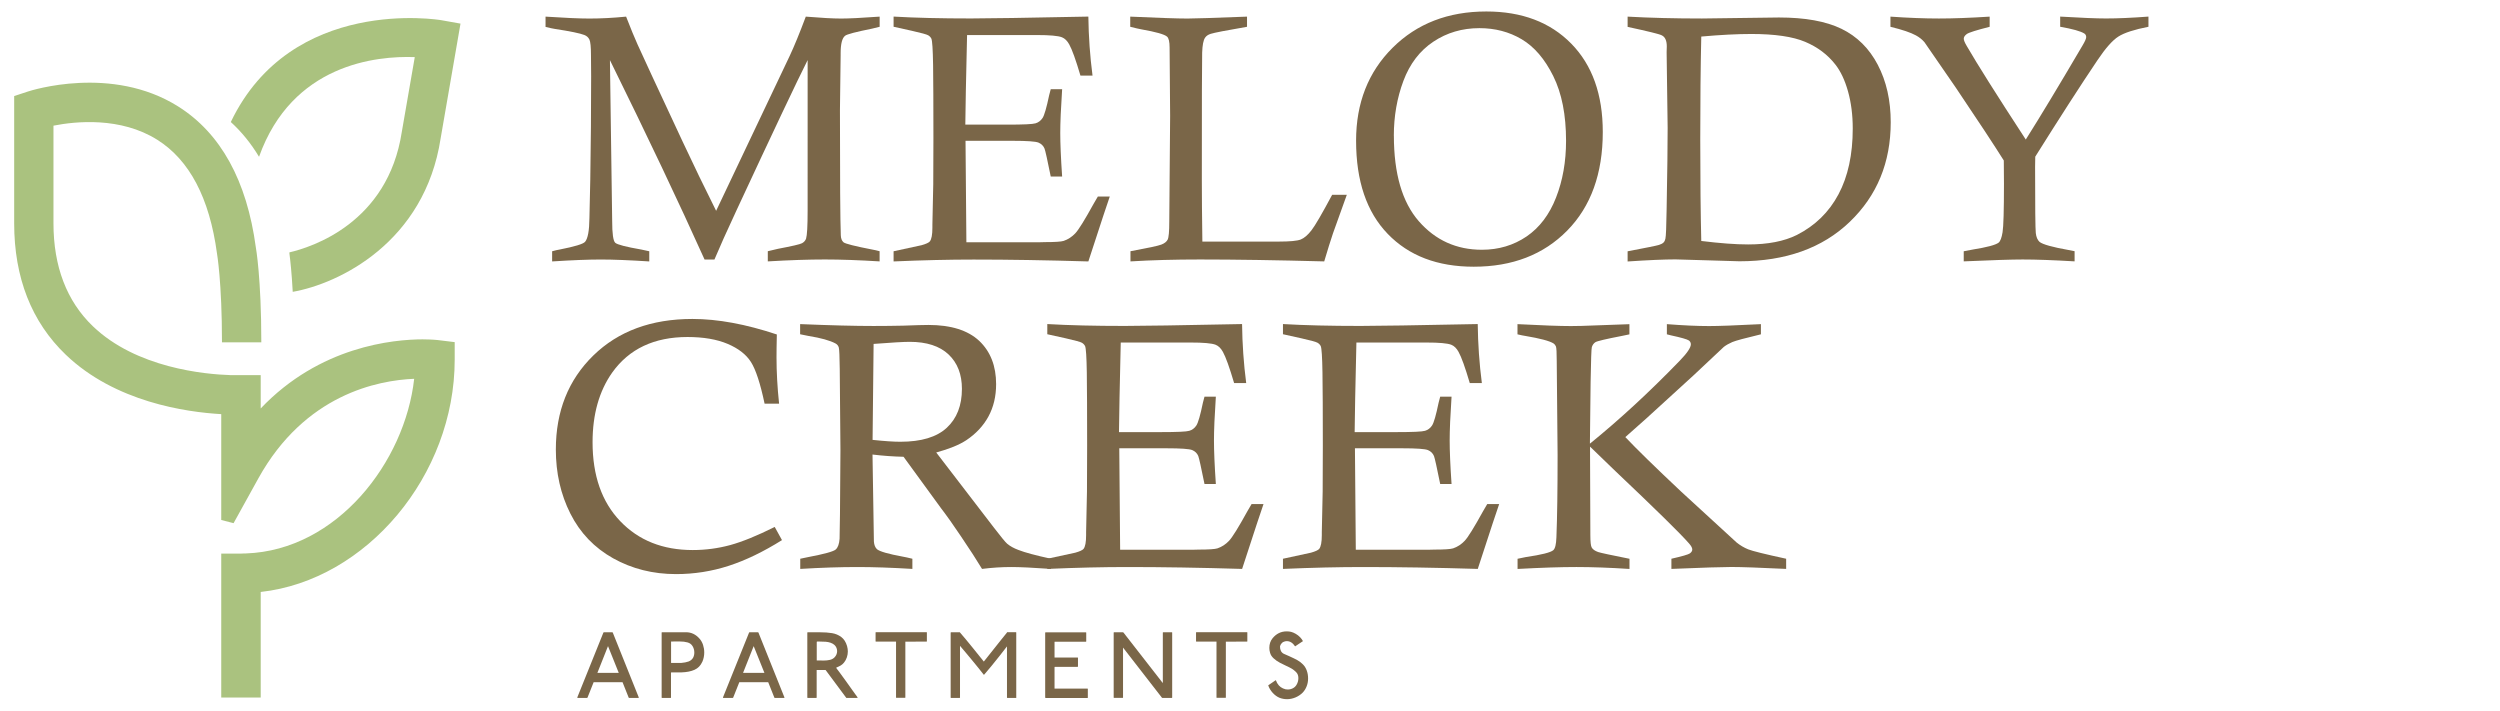 <?xml version="1.0" encoding="UTF-8"?> <svg xmlns="http://www.w3.org/2000/svg" xmlns:xlink="http://www.w3.org/1999/xlink" id="Layer_1" viewBox="0 0 612 173.95"><defs><style>.cls-1{fill:none;}.cls-2{clip-path:url(#clippath);}.cls-3{fill:#aac27f;}.cls-4{fill:#7a6648;}.cls-5{clip-path:url(#clippath-1);}</style><clipPath id="clippath"><rect class="cls-1" x="3.46" y="2.8" width="522.45" height="168.34"></rect></clipPath><clipPath id="clippath-1"><rect class="cls-1" x="-538.48" y="-952.41" width="1606.33" height="2078.78"></rect></clipPath></defs><g class="cls-2"><g class="cls-5"><path class="cls-4" d="m133.55,6.56v-2.49c4.7.31,8.28.47,10.73.47,2.79,0,5.78-.15,8.99-.47,1.15,2.96,2.08,5.21,2.78,6.76.93,2.09,4.59,9.99,11,23.71,2.73,5.83,5.48,11.52,8.26,17.07l18.02-37.95c1.1-2.34,2.41-5.54,3.93-9.59,3.77.31,6.66.47,8.66.47,1.86,0,5-.15,9.42-.47v2.49c-.85.23-1.48.38-1.9.46-3.91.79-6.1,1.36-6.55,1.73-.73.56-1.1,1.98-1.1,4.26v.55l-.17,13.39c0,16.84.07,27.06.21,30.66.03.76.24,1.32.65,1.69.41.37,2.81.97,7.2,1.82.36.06.91.18,1.65.38v2.49c-5.07-.31-9.53-.47-13.39-.47s-8.6.15-13.98.47v-2.49c1.1-.28,1.93-.48,2.49-.59,3.43-.65,5.4-1.1,5.89-1.37.49-.27.82-.64.99-1.12.25-.82.38-3.09.38-6.84V14.71c-2.56,5.07-8.34,17.28-17.34,36.62-2.48,5.32-4.3,9.39-5.48,12.21h-2.41c-6.3-13.99-14.02-30.27-23.17-48.82l.55,39.36c0,3.13.25,4.91.76,5.36.51.45,2.63,1,6.38,1.65.42.08,1.07.23,1.94.42v2.49c-4.87-.31-8.81-.47-11.83-.47s-7,.15-11.95.47v-2.49c.82-.23,1.42-.36,1.82-.42,3.72-.73,5.8-1.36,6.25-1.9.67-.79,1.03-2.72,1.06-5.78l.21-9.5c.14-8.67.21-17.08.21-25.21l-.04-5.15c0-2.06-.13-3.34-.38-3.86-.25-.52-.66-.9-1.23-1.12-1.07-.42-3.46-.91-7.18-1.48-.54-.08-1.33-.25-2.36-.51"></path><path class="cls-4" d="m236.31,30.51h10.22c3.94,0,6.27-.1,6.97-.32.7-.21,1.27-.64,1.71-1.29.44-.65.98-2.52,1.63-5.62.08-.31.21-.79.38-1.44h2.79c-.31,4.65-.46,8.22-.46,10.73s.15,6.14.46,10.64h-2.79c-.82-4.08-1.33-6.36-1.52-6.84-.28-.67-.77-1.16-1.48-1.46-.7-.29-2.8-.44-6.29-.44h-11.57l.21,24.84h17.7l1.56-.04c2.42,0,3.94-.1,4.56-.3,1.07-.36,2.01-.98,2.83-1.84.82-.86,2.32-3.29,4.52-7.28.23-.4.56-.97,1.01-1.73h2.92c-.34.9-2.08,6.19-5.24,15.88-10.25-.31-19.61-.46-28.08-.46-5.91,0-12.45.15-19.6.46v-2.49l6.84-1.48c1.1-.31,1.77-.62,2.03-.93.42-.53.63-1.65.63-3.34v-.76l.21-9.93c.03-1.91.04-5.67.04-11.28,0-8.14-.03-14.1-.08-17.89-.06-3.78-.2-5.93-.42-6.44-.17-.34-.43-.61-.78-.82-.35-.21-1.65-.57-3.91-1.08l-4.56-1.01v-2.49c5.29.31,11.61.46,18.96.46,4.02,0,13.6-.15,28.72-.46.06,4.87.4,9.69,1.02,14.44h-2.96c-1.13-3.83-2.04-6.38-2.75-7.64-.48-.87-1.07-1.45-1.77-1.73-.93-.37-2.98-.55-6.17-.55h-17.06l-.3,13.6-.13,8.32Z"></path><path class="cls-4" d="m276.68,6.56v-2.49c6.9.31,11.57.47,14.02.47,1.52,0,6.38-.15,14.57-.47v2.49c-5.07.87-8.04,1.45-8.91,1.73-.62.2-1.07.51-1.35.93-.42.59-.66,1.82-.72,3.68-.06,1.86-.08,12.28-.08,31.25,0,3.75.04,8.74.13,14.99h18.63c2.79,0,4.6-.17,5.45-.51.85-.34,1.72-1.08,2.62-2.24.9-1.15,2.59-4.06,5.07-8.7h3.59l-3.38,9.42c-.59,1.75-1.31,4.04-2.15,6.88-11.65-.31-21.79-.47-30.42-.47-6.11,0-11.77.15-17.01.47v-2.49c4.29-.79,6.81-1.33,7.57-1.63.76-.29,1.27-.7,1.53-1.2.27-.51.4-1.98.4-4.44l.21-25.89-.13-16.68c0-1.44-.21-2.34-.63-2.7-.65-.56-2.73-1.15-6.25-1.77-.62-.11-1.54-.32-2.75-.63"></path><path class="cls-4" d="m331.97,34.44c0-9.23,2.98-16.82,8.93-22.74,5.96-5.93,13.6-8.89,22.95-8.89,8.7,0,15.63,2.62,20.78,7.86,5.15,5.24,7.73,12.45,7.73,21.63,0,10.19-2.9,18.24-8.7,24.14-5.8,5.9-13.43,8.85-22.89,8.85-8.87,0-15.88-2.67-21.05-8.03-5.17-5.35-7.75-12.95-7.75-22.81m9.25-1.25c0,9.3,2.03,16.28,6.1,20.95,4.07,4.66,9.22,6.99,15.44,6.99,4.11,0,7.76-1.09,10.94-3.25,3.18-2.17,5.59-5.35,7.22-9.53,1.64-4.18,2.45-8.81,2.45-13.88,0-6.37-1.04-11.65-3.13-15.85-2.08-4.2-4.66-7.2-7.73-9.02-3.07-1.82-6.52-2.72-10.35-2.72-4.19,0-7.96,1.1-11.28,3.32-3.32,2.21-5.76,5.41-7.33,9.6-1.56,4.18-2.34,8.66-2.34,13.42"></path><path class="cls-4" d="m398.44,6.56v-2.49c5.57.31,11.64.46,18.2.46l18.84-.25c6.39,0,11.49.92,15.31,2.77,3.81,1.85,6.78,4.78,8.89,8.81,2.11,4.03,3.17,8.72,3.17,14.06,0,9.86-3.35,17.99-10.05,24.41-6.7,6.42-15.7,9.63-26.99,9.63-.65,0-3.23-.08-7.73-.23-4.5-.15-7.15-.23-7.94-.23-2.73,0-6.63.17-11.7.51v-2.49c4.59-.87,7.14-1.39,7.67-1.56.52-.17.89-.36,1.12-.59s.38-.54.46-.93c.14-.59.24-2.98.3-7.18.17-9.15.25-15.81.25-19.97l-.25-18.5.04-1.44c0-1.4-.41-2.31-1.23-2.7-.48-.28-3.27-.97-8.36-2.07m18.03,52.41c4.56.56,8.39.85,11.49.85,4.82,0,8.79-.77,11.91-2.32,4.48-2.28,7.88-5.6,10.2-9.97,2.32-4.36,3.48-9.73,3.48-16.09,0-3.32-.39-6.36-1.16-9.1-.77-2.75-1.81-4.93-3.1-6.57-1.89-2.42-4.35-4.27-7.39-5.55-3.04-1.28-7.43-1.92-13.18-1.92-3.46,0-7.55.21-12.25.63-.17,7.41-.25,15.8-.25,25.17,0,9.91.09,18.2.25,24.87"></path><path class="cls-4" d="m480.72,64v-2.49c.98-.19,1.72-.34,2.2-.42,3.49-.56,5.6-1.12,6.34-1.69.42-.34.75-1.19.97-2.56.22-1.36.34-5.33.34-11.89l-.04-5.66c-2.37-3.77-6.28-9.71-11.74-17.82l-7.69-11.15c-.56-.65-1.25-1.2-2.07-1.65-1.27-.7-3.35-1.41-6.25-2.11v-2.49c4.45.31,8.4.46,11.87.46s7.52-.15,12.42-.46v2.49c-3.24.82-5.11,1.41-5.6,1.77-.49.36-.74.75-.74,1.14,0,.37.24.96.72,1.77,2.54,4.39,7.35,12.03,14.46,22.92,3.55-5.62,8.18-13.3,13.9-23.04.59-.99.89-1.66.89-2.03,0-.39-.15-.69-.46-.89-.9-.56-2.87-1.12-5.91-1.65v-2.49c5.15.31,8.89.46,11.23.46,2.81,0,6.27-.15,10.38-.46v2.49c-3.46.68-5.91,1.47-7.35,2.39-1.44.91-3.14,2.83-5.11,5.76-4.28,6.36-9.36,14.25-15.25,23.65-.03,1.41-.04,2.24-.04,2.49,0,9.8.06,15.2.17,16.2.11,1,.42,1.72.93,2.18.79.62,3.15,1.28,7.09,1.98.34.06.83.15,1.48.29v2.49c-5.24-.31-9.48-.46-12.71-.46-2.59,0-7.39.15-14.4.46"></path><path class="cls-4" d="m189.66,129.01l1.77,3.21c-4.53,2.84-8.87,4.94-13.03,6.29-4.16,1.35-8.46,2.03-12.9,2.03-5.65,0-10.78-1.29-15.39-3.86-4.61-2.58-8.1-6.22-10.48-10.94-2.38-4.72-3.56-9.95-3.56-15.69,0-9.38,3.06-17.05,9.17-23.02,6.12-5.97,14.21-8.95,24.27-8.95,6.18,0,13.07,1.27,20.66,3.8-.06,2.48-.08,4.34-.08,5.57,0,3.61.21,7.39.63,11.36h-3.55c-1.04-4.93-2.15-8.32-3.33-10.18-1.18-1.86-3.09-3.34-5.74-4.46-2.64-1.11-5.91-1.67-9.79-1.67-8.16,0-14.3,2.9-18.44,8.7-3.2,4.53-4.81,10.22-4.81,17.06,0,8.17,2.26,14.61,6.77,19.32,4.51,4.72,10.43,7.07,17.74,7.07,3.15,0,6.22-.41,9.2-1.22,2.98-.82,6.61-2.3,10.89-4.44"></path><path class="cls-4" d="m195.87,81.83v-2.49c7.46.31,13.44.46,17.95.46,2.59,0,5.01-.03,7.27-.08,2.98-.11,5.05-.17,6.21-.17,5.49,0,9.63,1.3,12.41,3.89,2.76,2.62,4.14,6.15,4.14,10.6,0,2.98-.63,5.62-1.88,7.92-1.25,2.29-3.06,4.23-5.43,5.81-1.72,1.13-4.17,2.13-7.35,3l14.07,18.33c1.75,2.28,2.85,3.62,3.3,4.01.7.59,1.62,1.1,2.75,1.52,1.58.62,4.24,1.34,7.98,2.15v2.49c-4.45-.31-7.69-.46-9.71-.46-2.34,0-4.73.15-7.18.46-1.27-2.11-2.99-4.77-5.15-7.96-2.17-3.19-3.49-5.09-3.97-5.68-.28-.34-.55-.69-.8-1.06l-9.29-12.75c-2.51-.06-5.04-.24-7.6-.55l.34,21.28c.06.85.31,1.48.76,1.9.68.56,2.79,1.17,6.34,1.82.51.09,1.28.25,2.32.51v2.49c-5.1-.31-9.59-.46-13.47-.46-4.17,0-8.83.15-13.98.46v-2.49l1.82-.38c4.03-.76,6.31-1.39,6.86-1.88.55-.49.86-1.37.95-2.64.06-.82.13-8.05.21-21.71l-.17-19.85c-.03-3.04-.11-4.78-.23-5.24-.13-.45-.4-.79-.82-1.01-1.38-.73-3.56-1.34-6.55-1.82-.45-.08-1.14-.22-2.07-.42m17.7,25.85c2.93.31,5.19.46,6.8.46,5.13,0,8.92-1.14,11.38-3.43,2.46-2.28,3.7-5.46,3.7-9.52,0-3.55-1.09-6.36-3.27-8.42s-5.36-3.09-9.52-3.09c-1.49,0-4.44.17-8.83.51l-.25,23.48Z"></path><path class="cls-4" d="m273.96,105.78h10.22c3.94,0,6.27-.1,6.97-.32.7-.21,1.28-.64,1.71-1.29.44-.65.98-2.52,1.62-5.62.08-.31.21-.79.38-1.44h2.78c-.31,4.65-.46,8.22-.46,10.73s.15,6.14.46,10.64h-2.78c-.82-4.08-1.33-6.36-1.52-6.84-.28-.67-.77-1.16-1.48-1.46-.7-.29-2.8-.44-6.29-.44h-11.57l.21,24.84h17.7l1.56-.04c2.42,0,3.94-.1,4.56-.3,1.07-.36,2.01-.98,2.83-1.84.82-.86,2.32-3.29,4.52-7.28.23-.4.56-.97,1.01-1.73h2.92c-.34.9-2.08,6.19-5.24,15.88-10.25-.31-19.61-.46-28.09-.46-5.91,0-12.45.15-19.6.46v-2.49l6.84-1.48c1.1-.31,1.77-.62,2.03-.93.42-.53.63-1.65.63-3.34v-.76l.21-9.93c.03-1.91.04-5.67.04-11.28,0-8.14-.03-14.1-.08-17.89-.06-3.78-.2-5.93-.42-6.44-.17-.34-.43-.61-.78-.82-.35-.21-1.65-.57-3.91-1.08l-4.56-1.01v-2.49c5.29.31,11.61.46,18.96.46,4.02,0,13.6-.15,28.72-.46.06,4.87.39,9.69,1.01,14.44h-2.96c-1.13-3.83-2.04-6.38-2.75-7.64-.48-.87-1.07-1.45-1.77-1.73-.93-.37-2.98-.55-6.17-.55h-17.06l-.3,13.6-.13,8.32Z"></path><path class="cls-4" d="m331.66,105.78h10.22c3.94,0,6.27-.1,6.97-.32.7-.21,1.28-.64,1.71-1.29.44-.65.98-2.52,1.62-5.62.08-.31.21-.79.38-1.44h2.78c-.31,4.65-.46,8.22-.46,10.73s.15,6.14.46,10.64h-2.78c-.82-4.08-1.33-6.36-1.52-6.84-.28-.67-.77-1.16-1.48-1.46-.7-.29-2.8-.44-6.29-.44h-11.58l.21,24.84h17.7l1.56-.04c2.42,0,3.94-.1,4.56-.3,1.07-.36,2.01-.98,2.83-1.84.82-.86,2.32-3.29,4.52-7.28.23-.4.56-.97,1.01-1.73h2.92c-.34.9-2.08,6.19-5.24,15.88-10.25-.31-19.61-.46-28.09-.46-5.91,0-12.44.15-19.6.46v-2.49l6.84-1.48c1.1-.31,1.77-.62,2.03-.93.42-.53.64-1.65.64-3.34v-.76l.21-9.93c.03-1.91.04-5.67.04-11.28,0-8.14-.03-14.1-.09-17.89-.06-3.78-.2-5.93-.42-6.44-.17-.34-.43-.61-.78-.82-.35-.21-1.65-.57-3.91-1.08l-4.56-1.01v-2.49c5.29.31,11.62.46,18.96.46,4.02,0,13.6-.15,28.72-.46.06,4.87.39,9.69,1.01,14.44h-2.96c-1.13-3.83-2.04-6.38-2.75-7.64-.48-.87-1.07-1.45-1.77-1.73-.93-.37-2.98-.55-6.17-.55h-17.06l-.3,13.6-.13,8.32Z"></path><path class="cls-4" d="m371.48,81.84v-2.49c6.01.31,10.36.47,13.07.47.98,0,1.87-.02,2.66-.04l11.67-.42v2.49l-1.82.38c-3.93.76-6.1,1.27-6.51,1.54-.41.27-.7.67-.87,1.2-.11.34-.21,3.21-.3,8.61l-.17,15.03c7.22-5.86,14.53-12.6,21.92-20.23,1.86-1.91,2.79-3.28,2.79-4.09,0-.37-.15-.68-.46-.93-.45-.31-1.93-.73-4.44-1.27-.22-.06-.55-.14-.97-.25v-2.49c3.97.31,7.42.47,10.35.47,2.22,0,6.45-.15,12.67-.47v2.49c-3.89.93-6.22,1.56-7.01,1.9-.79.34-1.48.73-2.07,1.18l-7.43,6.98-11.49,10.49-5.19,4.61c2.73,2.9,7.29,7.35,13.69,13.37l13.56,12.44c.87.7,1.82,1.26,2.83,1.67,1.01.41,4.11,1.18,9.29,2.3v2.49c-6.44-.31-10.91-.47-13.41-.47-2.11,0-7,.15-14.68.47v-2.49c2.65-.6,4.16-1.04,4.54-1.32.38-.29.57-.6.57-.94,0-.4-.27-.9-.8-1.49-2.05-2.36-8.07-8.27-18.03-17.71l-6.2-5.99.08,21.67c0,1.66.11,2.67.34,3.04.25.45.78.82,1.57,1.1.59.2,3.15.75,7.67,1.65v2.49c-4.79-.31-9.12-.47-12.98-.47s-8.48.15-14.42.47v-2.49c.9-.2,1.58-.34,2.03-.42,3.86-.56,6.09-1.13,6.72-1.69.45-.39.7-1.43.76-3.12.2-5.04.29-11.77.29-20.19l-.21-22.97c0-2.06-.07-3.24-.19-3.57-.13-.32-.32-.57-.57-.74-.96-.62-3.28-1.24-6.97-1.86-.42-.06-1.04-.18-1.86-.38"></path><path class="cls-3" d="m103.61,83.07c-7.39,0-25.36,1.72-39.79,16.92v-8.16h-7.38c-6.29-.2-23.06-1.73-33.72-11.98-6.39-6.14-9.63-14.62-9.63-25.19v-23.9c5.41-1.07,16.43-2.2,25.42,3.46,7.87,4.96,12.78,14.25,14.61,27.83.01.07,1.22,7.02,1.22,21.75h9.63c0-15.74-1.32-23.14-1.34-23.24-2.2-16.36-8.61-27.98-19.06-34.53-16.25-10.19-35.96-3.89-36.79-3.61l-3.31,1.09v31.15c0,13.32,4.25,24.14,12.63,32.17,12.09,11.6,29.48,14.06,38.06,14.55v25.91l3.02.78,6.04-10.92c11.4-20.62,29.31-24.06,38.17-24.42-2.25,20.36-18.9,41.97-41.18,42.75h-.36c-.29.03-.57.04-.86.04h-4.83v35.23h9.66v-25.84c25.9-2.87,47.49-28.54,47.49-56.88v-4.28l-4.27-.52c-.23-.02-1.45-.15-3.43-.15"></path><path class="cls-3" d="m101.54,13.96l-3.18,18.33c-3.42,22.36-22.13,28.24-27.51,29.49v.28c.22,1.67.56,4.77.81,9.38,11.27-1.97,32.31-12.08,36.21-37.59l4.86-28.07-4.71-.84c-.4-.07-36.66-6.1-51.52,24.93,2.65,2.41,4.95,5.25,6.91,8.51,8.11-22.69,28.7-24.75,38.13-24.4"></path><path class="cls-4" d="m156.37,170.73c0,.08-.02.12-.05.12h-2.28c-.07,0-.12-.02-.13-.05l-1.51-3.79h-7.08l-1.51,3.79s-.06.05-.12.05h-2.31s-.06-.04-.06-.12l6.38-15.84s.02-.06.05-.08c.03-.02.06-.03.07-.03h2.07c.06,0,.1.04.13.11l6.35,15.84Zm-4.9-6.01l-2.63-6.55-2.6,6.55h5.23Z"></path><path class="cls-4" d="m171.93,162c-.42.93-1.06,1.59-1.92,1.97-.86.38-1.92.59-3.19.63h-2.51l-.05.1v6.06l-.05.09h-2.16c-.06,0-.08-.04-.08-.12v-15.85s0-.06.03-.08c.02-.02.04-.03.05-.03h5.88c1.3,0,2.41.53,3.32,1.58.38.43.67.94.86,1.53.19.59.29,1.2.29,1.84,0,.8-.15,1.56-.46,2.27m-2.26-1c.19-.36.29-.78.29-1.25,0-.59-.15-1.13-.46-1.61-.27-.43-.67-.72-1.21-.87-.53-.15-1.18-.23-1.93-.23-.38,0-.72,0-1.03,0-.31,0-.66,0-1.06.02v5.24h2.46c.73-.06,1.34-.18,1.83-.36.49-.19.86-.5,1.12-.95"></path><path class="cls-4" d="m192.03,170.73c0,.08-.02.12-.05.12h-2.28c-.07,0-.12-.02-.13-.05l-1.51-3.79h-7.08l-1.51,3.79s-.06.05-.12.05h-2.31s-.06-.04-.06-.12l6.38-15.84s.02-.06.05-.08c.03-.02.06-.03.07-.03h2.07c.06,0,.1.04.13.11l6.35,15.84Zm-4.9-6.01l-2.63-6.55-2.6,6.55h5.23Z"></path><path class="cls-4" d="m209.96,170.76c0,.06-.08.09-.23.09h-2.55s-1.72-2.28-5.07-6.83h-2.19v6.74l-.07.09h-2.17l-.05-.14v-15.9l.18-.03h2.87c1.16,0,2.16.07,3,.21s1.59.45,2.25.94c.66.49,1.14,1.23,1.43,2.22.13.47.19.91.19,1.32,0,.49-.08.97-.24,1.45-.16.48-.39.9-.69,1.27-.23.29-.49.52-.78.7-.29.17-.66.35-1.12.54v.1c.22.29.57.76,1.06,1.41.48.65.97,1.33,1.48,2.04.5.7.97,1.36,1.4,1.97.44.61.87,1.21,1.31,1.81m-5.09-11.81c-.1-.44-.3-.78-.59-1.05-.29-.26-.62-.45-.99-.57-.37-.12-.75-.2-1.16-.23-.4-.03-.89-.05-1.45-.05h-.66l-.09.07v4.56c.35,0,.64,0,.88,0,.24,0,.51.01.79.02.59,0,1.11-.06,1.58-.17.46-.11.84-.33,1.13-.64.4-.43.61-.93.61-1.51,0-.1-.02-.24-.05-.43"></path><path class="cls-4" d="m226.9,157s-.03.07-.09.07c-.91,0-1.67,0-2.28,0-.6,0-1.18,0-1.72.01-.54,0-.93,0-1.18,0v13.66c0,.06-.03.09-.09.09h-2.12s-.07-.02-.07-.07v-13.7h-4.92c-.06,0-.09-.02-.09-.07v-2.12c0-.07.03-.11.09-.11h12.4s.07.02.07.07v2.15Z"></path><path class="cls-4" d="m248.81,170.76c0,.06-.03.09-.1.09h-2.11c-.06,0-.09-.02-.09-.07v-12.54c-.59.77-1.19,1.54-1.8,2.31-.61.77-1.29,1.62-2.06,2.56-.77.93-1.35,1.62-1.75,2.07h-.07c-.46-.59-.92-1.18-1.4-1.77-.48-.59-.97-1.19-1.49-1.82-.51-.62-1.01-1.22-1.49-1.79-.47-.57-.95-1.14-1.44-1.7v12.66c0,.06-.03.09-.09.09h-2.09c-.07,0-.11-.02-.11-.07v-15.89c0-.07.03-.11.11-.11h2.14s.05.02.05.07c.88,1.01,1.91,2.25,3.09,3.71,1.18,1.46,2.09,2.59,2.73,3.39.16-.2.49-.61.98-1.23.49-.62,1.01-1.27,1.55-1.95.54-.68,1.05-1.32,1.53-1.93.48-.61,1.01-1.26,1.59-1.97,0-.07.03-.11.09-.11h2.13s.07.02.07.07v15.9Z"></path><path class="cls-4" d="m266.3,170.78c0,.06-.03.09-.09.09h-10.22s-.06-.02-.08-.05-.04-.04-.05-.05v-15.89s.02-.03.03-.05.04-.03.08-.03h9.85c.06,0,.09.03.09.08v2.12c0,.06-.03.09-.09.09h-7.48l-.19.02v3.85h5.67s.07.02.07.07v2.11c0,.07-.04.1-.12.1h-5.55s-.07.04-.07.12v5.21h8.08s.07.03.07.07v2.13Z"></path><path class="cls-4" d="m286.95,154.89v15.87c0,.06-.04.09-.11.09h-2.31s-.08-.02-.09-.05l-9.52-12.27v12.22c0,.06-.03.09-.09.09h-2.09c-.07,0-.11-.02-.11-.07v-15.89c0-.07.03-.1.11-.1h2.12c.08,0,.14.03.19.1l9.61,12.34v-12.34c0-.07.03-.1.1-.1h2.09c.07,0,.11.03.11.1"></path><path class="cls-4" d="m305.35,157s-.03.07-.09.07c-.91,0-1.67,0-2.28,0-.6,0-1.18,0-1.72.01-.54,0-.93,0-1.17,0v13.66c0,.06-.03.09-.1.09h-2.12s-.07-.02-.07-.07v-13.7h-4.92c-.07,0-.09-.02-.09-.07v-2.12c0-.07.03-.11.09-.11h12.4s.07.02.07.07v2.15Z"></path><path class="cls-4" d="m319.91,164.21c.21.56.31,1.19.31,1.88s-.11,1.29-.34,1.89c-.23.6-.55,1.12-.97,1.56-.5.51-1.09.9-1.77,1.19-.68.28-1.36.43-2.06.43-.66,0-1.28-.12-1.85-.34-.6-.25-1.16-.65-1.67-1.21-.51-.56-.88-1.17-1.1-1.84l1.85-1.27c.06.1.1.2.15.3.04.11.08.19.11.26.03.07.06.13.1.19.45.78,1.13,1.27,2.04,1.49.24.03.42.05.54.05.44,0,.85-.1,1.22-.29.38-.19.67-.46.89-.81.32-.51.48-1.08.48-1.69s-.18-1.08-.54-1.45c-.33-.34-.69-.62-1.06-.85-.38-.22-.86-.47-1.46-.74-.59-.27-1.07-.51-1.44-.71-.59-.31-1.12-.68-1.56-1.09-.45-.41-.74-.87-.87-1.37-.12-.39-.18-.78-.18-1.19,0-.91.26-1.69.78-2.34.92-1.13,2.07-1.7,3.46-1.7.42,0,.79.04,1.09.12.36.09.73.25,1.13.48.4.23.76.51,1.07.83.31.32.54.64.7.96-.19.13-.51.34-.95.63-.44.29-.77.5-.97.65-.58-.86-1.25-1.28-2.02-1.28-.17,0-.34.02-.51.07-.28.06-.54.2-.76.45-.23.24-.36.5-.41.79,0,.86.3,1.46.91,1.78.06.02.51.22,1.36.6.85.38,1.52.71,2.02.99.49.28.94.62,1.35,1.04.41.42.72.93.93,1.53"></path></g></g></svg> 